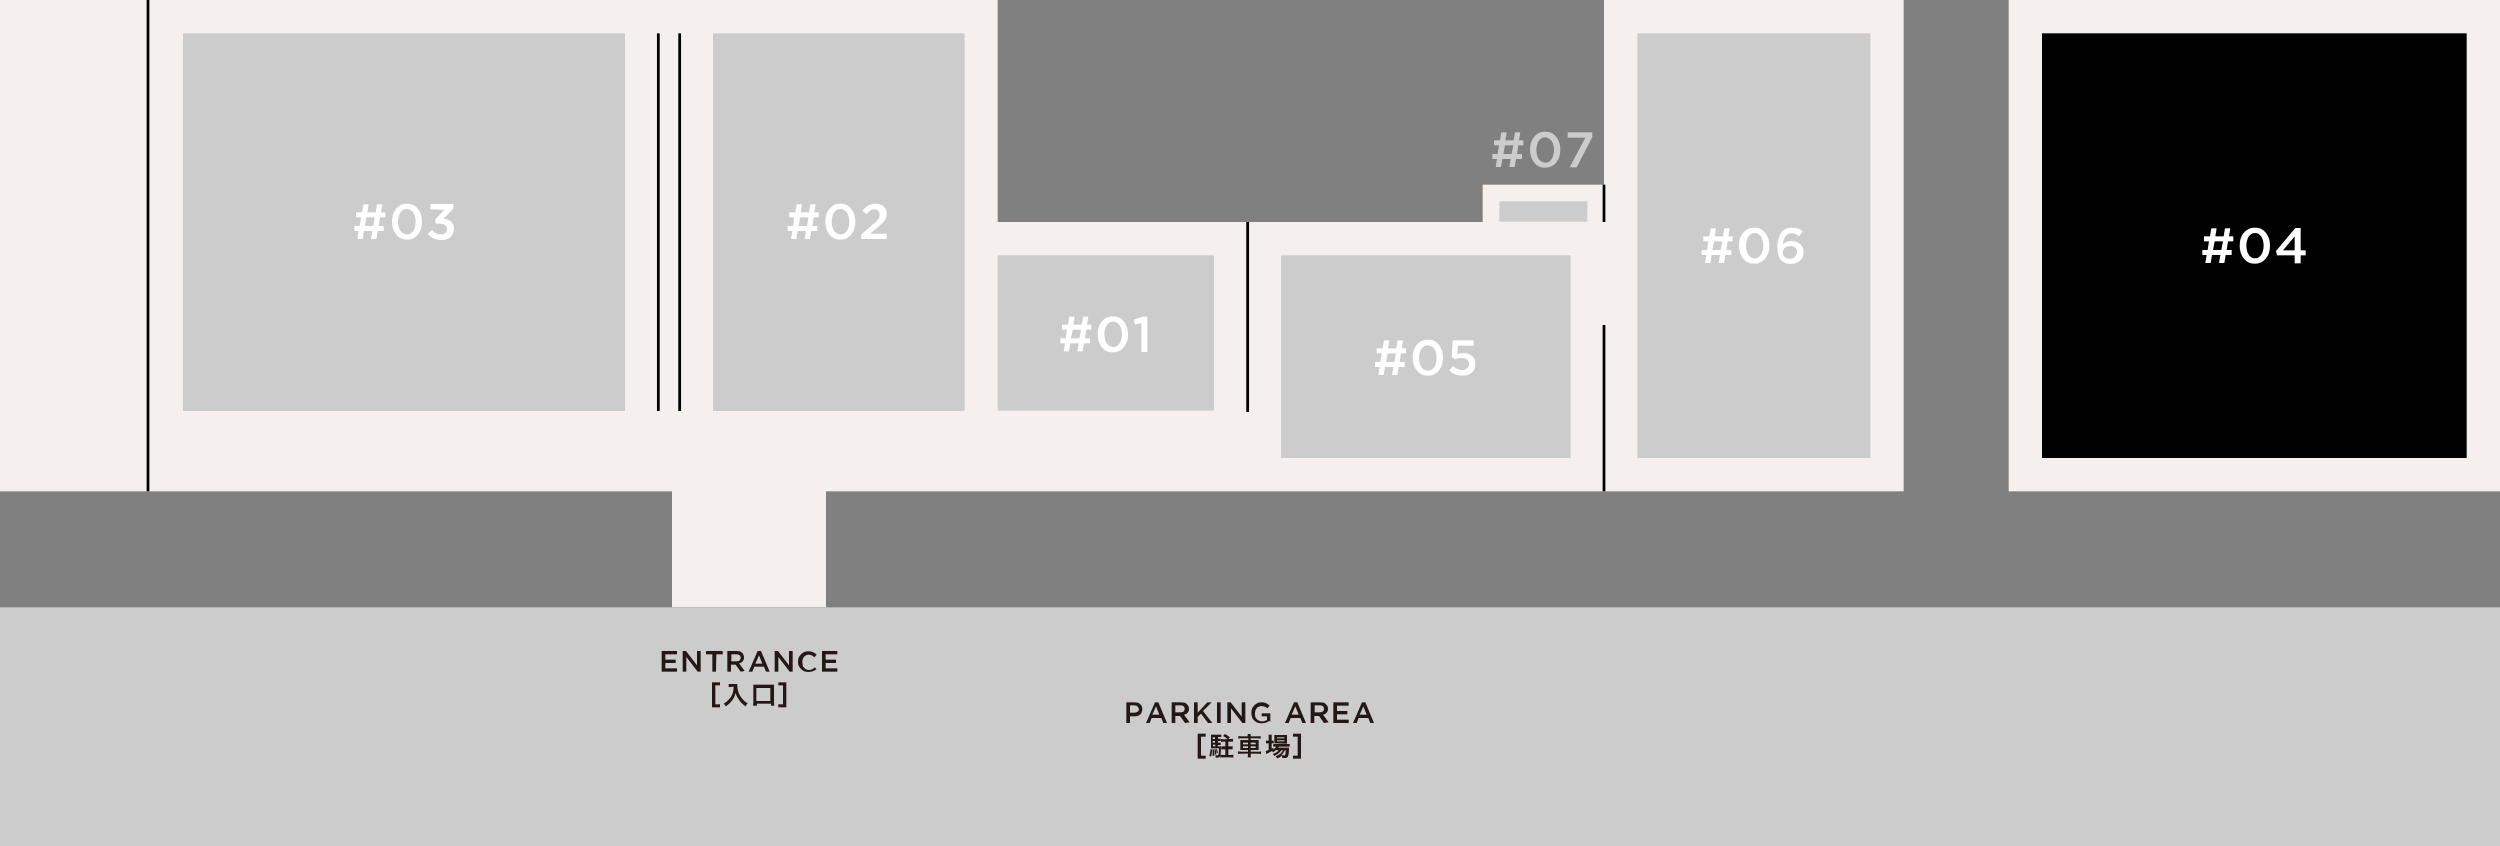 <?xml version="1.0" encoding="utf-8"?>
<!-- Generator: Adobe Illustrator 26.5.3, SVG Export Plug-In . SVG Version: 6.00 Build 0)  -->
<svg version="1.1" id="a" xmlns="http://www.w3.org/2000/svg" xmlns:xlink="http://www.w3.org/1999/xlink" x="0px" y="0px"
	 viewBox="0 0 750 253.9" style="enable-background:new 0 0 750 253.9;" xml:space="preserve">
<rect x="0" y="0" width="750" height="253.9" fill="#808080" stroke="none"/>
<style type="text/css">
	.st0{fill:#F5F0ED;}
	.st1{fill:#CCCCCC;}
	.st2{fill:none;stroke:#000000;stroke-width:0.83;stroke-miterlimit:10;}
	.st3{fill:#231815;}
	.st4{fill:#FFFFFF;}
</style>
<polyline class="st0" points="201.6,182.2 201.6,147.4 0,147.4 0,0 299.3,0 299.3,66.6 444.8,66.6 444.8,55.4 481.2,55.4 481.2,0 
	571.1,0 571.1,147.4 247.8,147.4 247.8,182.2 "/>
<rect x="602.6" class="st0" width="147.4" height="147.4"/>
<rect y="182.2" class="st1" width="750" height="71.7"/>
<rect x="213.9" y="10" class="st1" width="75.5" height="113.3"/>
<rect x="54.9" y="10" class="st1" width="132.6" height="113.3"/>
<line class="st2" x1="197.5" y1="123.3" x2="197.5" y2="10"/>
<line class="st2" x1="203.9" y1="10" x2="203.9" y2="123.3"/>
<rect x="299.3" y="76.6" class="st1" width="64.9" height="46.6"/>
<rect x="384.3" y="76.6" class="st1" width="86.9" height="60.8"/>
<rect x="449.8" y="60.4" class="st1" width="26.4" height="6.1"/>
<line class="st2" x1="44.4" y1="0" x2="44.4" y2="147.4"/>
<rect x="612.6" y="10" width="127.4" height="127.4"/>
<line class="st2" x1="374.3" y1="123.6" x2="374.3" y2="66.6"/>
<line class="st2" x1="481.2" y1="97.5" x2="481.2" y2="147.4"/>
<line class="st2" x1="481.2" y1="55.4" x2="481.2" y2="66.6"/>
<g>
	<path class="st3" d="M342.5,213.7c-0.1,0.3-0.3,0.5-0.5,0.7s-0.5,0.3-0.8,0.4s-0.6,0.1-1,0.1H339v2h-1.1v-6.2h2.4
		c0.4,0,0.7,0.1,1,0.1c0.3,0.1,0.5,0.2,0.7,0.4s0.4,0.4,0.5,0.6c0.1,0.2,0.2,0.5,0.2,0.9C342.7,213.1,342.6,213.4,342.5,213.7
		L342.5,213.7z M341.2,211.9c-0.2-0.2-0.6-0.3-1-0.3H339v2.2h1.3c0.4,0,0.7-0.1,1-0.3s0.4-0.5,0.4-0.8
		C341.6,212.4,341.4,212.1,341.2,211.9L341.2,211.9z"/>
	<path class="st3" d="M350.1,216.9H349l-0.6-1.5h-2.9l-0.6,1.5h-1.1l2.7-6.2h1L350.1,216.9L350.1,216.9z M346.8,211.9l-1.1,2.5h2.1
		L346.8,211.9L346.8,211.9z"/>
	<path class="st3" d="M355.5,216.9l-1.5-2.1h-1.4v2.1h-1.1v-6.2h2.8c0.4,0,0.7,0.1,1,0.1s0.5,0.2,0.7,0.4s0.4,0.4,0.5,0.6
		c0.1,0.2,0.2,0.5,0.2,0.8s0,0.5-0.1,0.7s-0.2,0.4-0.3,0.5c-0.1,0.2-0.3,0.3-0.5,0.4s-0.4,0.2-0.6,0.2l1.7,2.3L355.5,216.9
		L355.5,216.9z M355.1,211.9c-0.2-0.2-0.5-0.3-0.9-0.3h-1.6v2.1h1.6c0.4,0,0.7-0.1,0.9-0.3s0.3-0.4,0.3-0.8
		C355.4,212.4,355.3,212.1,355.1,211.9L355.1,211.9z"/>
	<path class="st3" d="M363.7,216.9h-1.3l-2.1-2.8l-1,1v1.8h-1.1v-6.2h1.1v3.1l2.9-3.1h1.3l-2.6,2.6L363.7,216.9L363.7,216.9z"/>
	<path class="st3" d="M366.2,210.7v6.2h-1.1v-6.2H366.2z"/>
	<path class="st3" d="M372.5,210.7h1.1v6.2h-0.9l-3.4-4.4v4.4h-1.1v-6.2h1l3.3,4.3V210.7L372.5,210.7z"/>
	<path class="st3" d="M380.6,216.4c-0.2,0.1-0.4,0.2-0.6,0.3s-0.4,0.2-0.7,0.2s-0.5,0.1-0.8,0.1c-0.5,0-0.9-0.1-1.3-0.2
		c-0.4-0.2-0.7-0.4-1-0.7s-0.5-0.6-0.6-1s-0.2-0.8-0.2-1.3s0.1-0.8,0.2-1.2c0.2-0.4,0.4-0.7,0.7-1c0.3-0.3,0.6-0.5,1-0.7
		s0.8-0.2,1.3-0.2c0.3,0,0.5,0,0.7,0.1c0.2,0,0.4,0.1,0.6,0.2s0.4,0.2,0.5,0.3s0.3,0.2,0.5,0.4l-0.7,0.8c-0.1-0.1-0.2-0.2-0.4-0.3
		s-0.2-0.1-0.4-0.2c-0.1-0.1-0.3-0.1-0.5-0.1s-0.3-0.1-0.5-0.1c-0.3,0-0.5,0.1-0.8,0.2c-0.2,0.1-0.5,0.3-0.6,0.5
		c-0.2,0.2-0.3,0.4-0.4,0.7s-0.1,0.6-0.1,0.9c0,0.3,0,0.6,0.1,0.9s0.2,0.5,0.4,0.7c0.2,0.2,0.4,0.4,0.7,0.5c0.2,0.1,0.5,0.2,0.9,0.2
		c0.3,0,0.6,0,0.8-0.1c0.2-0.1,0.5-0.2,0.7-0.3v-1.1h-1.6V214h2.6v2.6C380.9,216.1,380.8,216.3,380.6,216.4L380.6,216.4z"/>
	<path class="st3" d="M391.8,216.9h-1.1l-0.6-1.5h-2.9l-0.6,1.5h-1.1l2.7-6.2h1L391.8,216.9L391.8,216.9z M388.6,211.9l-1.1,2.5h2.1
		L388.6,211.9L388.6,211.9z"/>
	<path class="st3" d="M397.2,216.9l-1.5-2.1h-1.4v2.1h-1.1v-6.2h2.8c0.4,0,0.7,0.1,1,0.1s0.5,0.2,0.7,0.4s0.4,0.4,0.5,0.6
		c0.1,0.2,0.2,0.5,0.2,0.8s0,0.5-0.1,0.7s-0.2,0.4-0.3,0.5c-0.1,0.2-0.3,0.3-0.5,0.4s-0.4,0.2-0.6,0.2l1.7,2.3L397.2,216.9
		L397.2,216.9z M396.9,211.9c-0.2-0.2-0.5-0.3-0.9-0.3h-1.6v2.1h1.6c0.4,0,0.7-0.1,0.9-0.3s0.3-0.4,0.3-0.8
		C397.2,212.4,397.1,212.1,396.9,211.9L396.9,211.9z"/>
	<path class="st3" d="M404.6,211.7h-3.5v1.6h3.1v1h-3.1v1.6h3.5v1H400v-6.2h4.6V211.7L404.6,211.7z"/>
	<path class="st3" d="M412.2,216.9h-1.1l-0.6-1.5h-2.9l-0.6,1.5h-1.1l2.7-6.2h1L412.2,216.9L412.2,216.9z M409,211.9l-1.1,2.5h2.1
		L409,211.9L409,211.9z"/>
	<path class="st3" d="M361.7,227.6h-2.4v-7.5h2.4v0.9h-1.4v5.7h1.4V227.6L361.7,227.6z"/>
	<path class="st3" d="M363.7,224.9c-0.1,0.9-0.2,1.6-0.4,2.1l-0.5-0.3c0.2-0.6,0.3-1.1,0.4-2L363.7,224.9L363.7,224.9z M365.3,223.9
		h0.4c0.3,0,0.5,0,0.6,0c0,0.1,0,0.2,0,0.5c0,1.1-0.1,1.8-0.2,2.2c-0.1,0.6-0.4,0.7-1,0.7c-0.1,0-0.2,0-0.4,0c0-0.3,0-0.5-0.1-0.8
		c0.2,0.1,0.4,0.1,0.6,0.1c0.3,0,0.3-0.1,0.4-0.5s0.1-0.9,0.1-1.6h-1.8c-0.2,0-0.4,0-0.6,0c0-0.2,0-0.5,0-0.8v-2.5
		c0-0.3,0-0.5,0-0.8c0.3,0,0.5,0,0.8,0h1.5c0.4,0,0.6,0,0.8,0v0.7c-0.2,0-0.4,0-0.6,0h-0.4v0.5h0.3c0.2,0,0.4,0,0.5,0v0.7
		c-0.2,0-0.3,0-0.5,0h-0.3v0.5h0.3c0.2,0,0.4,0,0.5,0v0.7c-0.2,0-0.3,0-0.5,0h-0.3L365.3,223.9L365.3,223.9z M364.2,224.8
		c0,0.5,0.1,1,0.1,1.4c0,0.1,0,0.3,0,0.5l-0.5,0.1c0-0.5,0-0.6,0-1.1c0-0.3,0-0.4,0-0.8L364.2,224.8L364.2,224.8z M364.5,221.2h-0.7
		v0.5h0.7V221.2z M364.5,222.3h-0.7v0.5h0.7V222.3z M363.9,223.4v0.5h0.7v-0.5H363.9z M364.7,224.8c0.1,0.5,0.2,0.9,0.2,1.5
		l-0.4,0.1c0-0.7-0.1-1.1-0.2-1.6H364.7L364.7,224.8z M365.1,224.7c0.1,0.4,0.2,0.6,0.3,1.1l-0.4,0.1c0-0.4-0.1-0.7-0.2-1.1
		L365.1,224.7L365.1,224.7z M368.3,221.7c-0.4-0.3-0.8-0.6-1.4-0.9l0.6-0.6c0.5,0.3,1,0.6,1.5,1l-0.5,0.5h0.6c0.3,0,0.5,0,0.8-0.1
		v0.9c-0.2,0-0.5,0-0.8,0h-0.6v1.4h0.5c0.3,0,0.5,0,0.8,0v0.9c-0.2,0-0.5,0-0.8,0h-0.5v1.7h0.6c0.3,0,0.6,0,0.9-0.1v0.9
		c-0.2,0-0.5-0.1-0.9-0.1H367c-0.3,0-0.6,0-0.9,0.1v-0.9c0.2,0,0.5,0.1,0.9,0.1h0.6v-1.7h-0.4c-0.3,0-0.5,0-0.8,0v-0.9
		c0.2,0,0.5,0,0.8,0h0.4v-1.4h-0.5c-0.3,0-0.5,0-0.8,0.1v-0.9c0.3,0,0.5,0.1,0.8,0.1L368.3,221.7L368.3,221.7z"/>
	<path class="st3" d="M374.3,220.9c0-0.3,0-0.4,0-0.7h0.9c0,0.2,0,0.4,0,0.7l0,0h2.1c0.4,0,0.7,0,0.9-0.1v0.8
		c-0.2,0-0.5-0.1-0.9-0.1h-2.1v0.5h1.5c0.5,0,0.6,0,0.9,0c0,0.3,0,0.4,0,0.8v1.4c0,0.4,0,0.5,0,0.8c-0.2,0-0.4,0-0.9,0h-1.5v0.5h2.2
		c0.4,0,0.7,0,0.9-0.1v0.8c-0.2,0-0.5-0.1-0.9-0.1h-2.2v0.2c0,0.4,0,0.6,0.1,0.9h-1c0-0.3,0.1-0.5,0.1-0.9v-0.2h-2.1
		c-0.4,0-0.7,0-0.9,0.1v-0.8c0.2,0,0.5,0.1,0.9,0.1h2.1V225H373c-0.5,0-0.6,0-0.9,0c0-0.2,0-0.4,0-0.8v-1.4c0-0.4,0-0.5,0-0.8
		c0.2,0,0.4,0,0.9,0h1.5v-0.5h-2.1c-0.3,0-0.6,0-0.9,0.1v-0.8c0.2,0,0.5,0.1,0.9,0.1H374.3L374.3,220.9L374.3,220.9z M372.9,222.8
		v0.5h1.5v-0.5H372.9z M372.9,223.9v0.5h1.5v-0.5H372.9z M376.7,223.3v-0.5h-1.5v0.5H376.7z M376.7,224.4v-0.5h-1.5v0.5H376.7z"/>
	<path class="st3" d="M382.8,225c-0.3,0.3-0.5,0.4-0.9,0.7c-0.1-0.2-0.1-0.2-0.3-0.4c-0.5,0.3-0.8,0.4-1.5,0.8c0,0,0,0-0.1,0.1h-0.1
		l-0.2-0.9c0.2-0.1,0.5-0.1,0.9-0.3v-2h-0.2c-0.2,0-0.4,0-0.6,0v-0.8c0.2,0,0.4,0,0.6,0h0.2v-0.9c0-0.4,0-0.6,0-0.9h0.9
		c0,0.2,0,0.5,0,0.9v0.9h0.1c0.2,0,0.4,0,0.5,0v0.8c-0.2,0-0.3,0-0.5,0h-0.1v1.6c0.2-0.1,0.3-0.1,0.5-0.3v0.5
		c0.4-0.3,0.7-0.5,0.9-0.8h-0.2c-0.3,0-0.5,0-0.7,0v-0.8c0.2,0,0.4,0,0.7,0h3.4c0.4,0,0.6,0,0.8,0v0.8c-0.2,0-0.5,0-0.8,0h-2.4
		c-0.1,0.1-0.1,0.2-0.2,0.3h2.4c0.4,0,0.5,0,0.8,0c0,0.1,0,0.2,0,0.5c0,0.9-0.1,1.7-0.3,2.1c-0.2,0.4-0.4,0.5-1.1,0.5
		c-0.2,0-0.3,0-0.6,0c0-0.3-0.1-0.5-0.2-0.7c-0.4,0.4-0.7,0.6-1.3,0.8c-0.2-0.2-0.3-0.4-0.5-0.6c0.7-0.3,1-0.5,1.4-0.8
		c0.3-0.3,0.6-0.6,0.8-1h-0.5c-0.5,0.7-1.1,1.2-2.1,1.7c-0.1-0.2-0.2-0.4-0.5-0.6c0.9-0.3,1.4-0.6,1.8-1.1L382.8,225L382.8,225z
		 M383,223c-0.3,0-0.5,0-0.7,0c0-0.2,0-0.4,0-0.7v-1.1c0-0.3,0-0.5,0-0.7c0.2,0,0.4,0,0.8,0h2.2c0.4,0,0.6,0,0.8,0
		c0,0.2,0,0.4,0,0.8v1.1c0,0.3,0,0.6,0,0.7c-0.2,0-0.4,0-0.7,0L383,223L383,223z M383.1,221.5h2.2v-0.3h-2.2V221.5z M383.1,222.4
		h2.2v-0.3h-2.2V222.4z M385.5,225c-0.3,0.6-0.6,1.1-1.1,1.5c0.3,0.1,0.6,0.1,0.8,0.1c0.3,0,0.4-0.1,0.4-0.4
		c0.1-0.3,0.1-0.6,0.1-1.2L385.5,225L385.5,225z"/>
	<path class="st3" d="M389.3,226.7V221h-1.4v-0.9h2.4v7.5h-2.4v-0.9L389.3,226.7L389.3,226.7z"/>
</g>
<g>
	<path class="st3" d="M203.1,196.3h-3.5v1.6h3.1v1h-3.1v1.6h3.5v1h-4.6v-6.2h4.6V196.3L203.1,196.3z"/>
	<path class="st3" d="M209.1,195.3h1.1v6.2h-0.9l-3.4-4.4v4.4h-1.1v-6.2h1l3.3,4.3L209.1,195.3L209.1,195.3z"/>
	<path class="st3" d="M214.8,201.5h-1.1v-5.2h-1.9v-1h5v1h-1.9L214.8,201.5L214.8,201.5z"/>
	<path class="st3" d="M222.2,201.5l-1.5-2.1h-1.4v2.1h-1.1v-6.2h2.8c0.4,0,0.7,0.1,0.9,0.1s0.5,0.2,0.7,0.4s0.4,0.4,0.4,0.6
		c0.1,0.2,0.2,0.5,0.2,0.8s0,0.5-0.1,0.7s-0.2,0.4-0.3,0.5c-0.1,0.2-0.3,0.3-0.5,0.4c-0.2,0.1-0.4,0.2-0.6,0.2l1.7,2.3L222.2,201.5
		L222.2,201.5z M221.9,196.6c-0.2-0.2-0.5-0.3-0.9-0.3h-1.6v2.1h1.6c0.4,0,0.7-0.1,0.9-0.3s0.3-0.4,0.3-0.8
		C222.2,197,222.1,196.7,221.9,196.6L221.9,196.6z"/>
	<path class="st3" d="M230.9,201.5h-1.1l-0.6-1.5h-2.9l-0.6,1.5h-1.1l2.7-6.2h1L230.9,201.5L230.9,201.5z M227.7,196.6l-1.1,2.5h2.1
		L227.7,196.6L227.7,196.6z"/>
	<path class="st3" d="M236.7,195.3h1.1v6.2h-0.9l-3.4-4.4v4.4h-1.1v-6.2h1l3.3,4.3L236.7,195.3L236.7,195.3z"/>
	<path class="st3" d="M244.6,201c-0.2,0.1-0.4,0.2-0.6,0.3s-0.4,0.2-0.7,0.2s-0.5,0.1-0.8,0.1c-0.4,0-0.9-0.1-1.2-0.2
		c-0.4-0.2-0.7-0.4-1-0.7s-0.5-0.6-0.7-1s-0.2-0.8-0.2-1.2s0.1-0.9,0.2-1.2c0.2-0.4,0.4-0.7,0.7-1s0.6-0.5,1-0.7s0.8-0.2,1.3-0.2
		c0.3,0,0.5,0,0.8,0.1s0.4,0.1,0.6,0.2s0.4,0.2,0.5,0.3s0.3,0.2,0.5,0.4l-0.7,0.8c-0.2-0.2-0.5-0.4-0.8-0.6
		c-0.3-0.1-0.6-0.2-0.9-0.2c-0.3,0-0.6,0.1-0.8,0.2c-0.2,0.1-0.5,0.3-0.6,0.5c-0.2,0.2-0.3,0.4-0.4,0.7c-0.1,0.3-0.1,0.6-0.1,0.9
		s0.1,0.6,0.1,0.9s0.2,0.5,0.4,0.7s0.4,0.4,0.6,0.5s0.5,0.2,0.8,0.2c0.4,0,0.7-0.1,1-0.2c0.3-0.1,0.5-0.3,0.8-0.6l0.7,0.7
		C244.9,200.7,244.8,200.8,244.6,201L244.6,201z"/>
	<path class="st3" d="M251.2,196.3h-3.5v1.6h3.1v1h-3.1v1.6h3.5v1h-4.6v-6.2h4.6V196.3L251.2,196.3z"/>
	<path class="st3" d="M216,212.2h-2.4v-7.5h2.4v0.9h-1.4v5.7h1.4V212.2L216,212.2z"/>
	<path class="st3" d="M219.3,206.1c-0.2,0-0.4,0-0.7,0v-0.9c0.2,0,0.4,0,0.7,0h1.2c0.3,0,0.5,0,0.7,0c0,0.2,0,0.3,0,0.5
		c0,1.1,0.3,2.1,0.8,3c0.3,0.5,0.7,1,1.2,1.5c0.4,0.4,0.6,0.5,1.1,0.8c-0.3,0.3-0.4,0.5-0.6,0.9c-0.8-0.5-1.4-1.1-1.9-1.8
		c-0.3-0.4-0.4-0.7-0.7-1.1c-0.2-0.4-0.3-0.6-0.4-1.1c-0.3,1-0.6,1.6-1.1,2.3c-0.5,0.6-1.1,1.2-1.9,1.7c-0.2-0.3-0.3-0.6-0.6-0.8
		c0.7-0.4,1-0.7,1.5-1.2c0.6-0.6,1.1-1.4,1.3-2.3c0.1-0.5,0.2-0.9,0.2-1.6L219.3,206.1L219.3,206.1z"/>
	<path class="st3" d="M225.9,211.7c0-0.3,0.1-0.5,0.1-1v-4.4c0-0.3,0-0.6,0-0.9c0.3,0,0.5,0,0.9,0h4.4c0.4,0,0.6,0,0.9,0
		c0,0.3,0,0.5,0,0.9v4.4c0,0.4,0,0.7,0.1,1h-1v-0.6h-4.2v0.6H225.9L225.9,211.7z M226.9,210.3h4.2v-3.9h-4.2V210.3z"/>
	<path class="st3" d="M234.9,211.3v-5.7h-1.4v-0.9h2.4v7.5h-2.4v-0.9L234.9,211.3L234.9,211.3z"/>
</g>
<rect x="491.2" y="10" class="st1" width="69.9" height="127.4"/>
<g>
	<path class="st4" d="M325.9,98.9l-0.4,2.6h1.5v1.5h-1.8l-0.4,2.4h-1.6l0.4-2.4h-2.5l-0.4,2.4h-1.6l0.4-2.4h-1.4v-1.5h1.6l0.4-2.6
		h-1.5v-1.5h1.8l0.4-2.4h1.6l-0.4,2.4h2.5l0.4-2.4h1.6l-0.4,2.4h1.3v1.5H325.9L325.9,98.9z M321.8,98.9l-0.5,2.6h2.5l0.5-2.6H321.8z
		"/>
	<path class="st4" d="M338.1,102.4c-0.2,0.7-0.5,1.2-0.9,1.7s-0.9,0.9-1.5,1.2c-0.6,0.3-1.2,0.4-1.9,0.4s-1.3-0.1-1.9-0.4
		s-1-0.7-1.4-1.2s-0.7-1.1-0.9-1.7c-0.2-0.7-0.3-1.4-0.3-2.1s0.1-1.5,0.3-2.1c0.2-0.7,0.5-1.2,0.9-1.7s0.9-0.9,1.5-1.2
		c0.6-0.3,1.2-0.4,1.9-0.4s1.3,0.1,1.9,0.4s1,0.7,1.4,1.2s0.7,1.1,0.9,1.7s0.3,1.4,0.3,2.1S338.4,101.7,338.1,102.4z M336.4,98.8
		c-0.1-0.5-0.3-0.9-0.5-1.2c-0.2-0.3-0.5-0.6-0.9-0.8s-0.7-0.3-1.1-0.3s-0.8,0.1-1.1,0.3s-0.6,0.5-0.8,0.8c-0.2,0.3-0.4,0.7-0.5,1.2
		s-0.2,0.9-0.2,1.5s0.1,1,0.2,1.5s0.3,0.8,0.5,1.2c0.2,0.3,0.5,0.6,0.9,0.8s0.7,0.3,1.1,0.3s0.8-0.1,1.1-0.3
		c0.3-0.2,0.6-0.5,0.8-0.8s0.4-0.7,0.5-1.2s0.2-0.9,0.2-1.5S336.5,99.3,336.4,98.8z"/>
	<path class="st4" d="M342.9,95h1.3v10.6h-1.8v-8.7l-1.9,0.5l-0.4-1.5L342.9,95L342.9,95z"/>
</g>
<g>
	<path class="st4" d="M244.1,65.2l-0.4,2.6h1.5v1.5h-1.8l-0.4,2.4h-1.6l0.4-2.4h-2.5l-0.4,2.4h-1.6l0.4-2.4h-1.4v-1.5h1.6l0.4-2.6
		h-1.5v-1.5h1.8l0.4-2.4h1.6l-0.4,2.4h2.5l0.4-2.4h1.6l-0.4,2.4h1.3v1.5H244.1L244.1,65.2z M240,65.2l-0.4,2.6h2.5l0.4-2.6H240z"/>
	<path class="st4" d="M256.3,68.6c-0.2,0.7-0.5,1.2-0.9,1.7s-0.9,0.9-1.4,1.2c-0.6,0.3-1.2,0.4-1.9,0.4s-1.3-0.1-1.9-0.4
		s-1-0.7-1.4-1.2s-0.7-1.1-0.9-1.7c-0.2-0.7-0.3-1.4-0.3-2.1s0.1-1.5,0.3-2.1c0.2-0.7,0.5-1.2,0.9-1.7s0.9-0.9,1.4-1.2
		c0.6-0.3,1.2-0.4,1.9-0.4s1.3,0.1,1.9,0.4c0.6,0.3,1,0.7,1.4,1.2s0.7,1.1,0.9,1.7c0.2,0.6,0.3,1.4,0.3,2.1S256.5,67.9,256.3,68.6
		L256.3,68.6z M254.6,65c-0.1-0.5-0.3-0.9-0.5-1.2s-0.5-0.6-0.9-0.8s-0.7-0.3-1.1-0.3s-0.8,0.1-1.1,0.3s-0.6,0.5-0.8,0.8
		s-0.4,0.7-0.5,1.2s-0.2,0.9-0.2,1.5s0.1,1,0.2,1.5s0.3,0.8,0.5,1.2c0.2,0.3,0.5,0.6,0.9,0.8s0.7,0.3,1.1,0.3s0.8-0.1,1.1-0.3
		c0.3-0.2,0.6-0.5,0.8-0.8s0.4-0.7,0.5-1.2s0.2-0.9,0.2-1.5S254.7,65.5,254.6,65z"/>
	<path class="st4" d="M261.2,63.1c-0.4,0.3-0.8,0.7-1.2,1.2l-1.3-1c0.2-0.3,0.5-0.7,0.8-0.9c0.3-0.3,0.5-0.5,0.9-0.7
		c0.3-0.2,0.6-0.3,1-0.4c0.4-0.1,0.8-0.2,1.2-0.2c0.5,0,1,0.1,1.4,0.2c0.4,0.2,0.8,0.4,1.1,0.6c0.3,0.3,0.5,0.6,0.7,1
		s0.2,0.8,0.2,1.3c0,0.4,0,0.8-0.2,1.1c-0.1,0.3-0.3,0.7-0.5,1s-0.5,0.6-0.9,0.9c-0.3,0.3-0.8,0.7-1.2,1.1l-2.2,1.8h5v1.6h-7.6v-1.4
		l3.6-3.1c0.4-0.3,0.7-0.6,0.9-0.8c0.2-0.2,0.5-0.5,0.6-0.7c0.2-0.2,0.3-0.4,0.3-0.6s0.1-0.4,0.1-0.7c0-0.5-0.2-0.9-0.5-1.2
		s-0.7-0.4-1.2-0.4S261.6,62.9,261.2,63.1L261.2,63.1z"/>
</g>
<g>
	<path class="st4" d="M420.3,106l-0.4,2.6h1.5v1.5h-1.8l-0.4,2.4h-1.6l0.4-2.4h-2.5l-0.4,2.4h-1.6l0.4-2.4h-1.4v-1.5h1.6l0.4-2.6
		H413v-1.5h1.8l0.4-2.4h1.6l-0.4,2.4h2.5l0.4-2.4h1.6l-0.4,2.4h1.3v1.5H420.3L420.3,106z M416.3,106l-0.5,2.6h2.5l0.5-2.6H416.3z"/>
	<path class="st4" d="M432.6,109.4c-0.2,0.7-0.5,1.2-0.9,1.7s-0.9,0.9-1.5,1.2c-0.6,0.3-1.2,0.4-1.9,0.4s-1.3-0.1-1.9-0.4
		s-1-0.7-1.4-1.2s-0.7-1.1-0.9-1.7c-0.2-0.7-0.3-1.4-0.3-2.1s0.1-1.5,0.3-2.1c0.2-0.7,0.5-1.2,0.9-1.7s0.9-0.9,1.5-1.2
		c0.6-0.3,1.2-0.4,1.9-0.4s1.3,0.1,1.9,0.4s1,0.7,1.4,1.2s0.7,1.1,0.9,1.7s0.3,1.4,0.3,2.1S432.8,108.8,432.6,109.4z M430.8,105.9
		c-0.1-0.5-0.3-0.9-0.5-1.2c-0.2-0.3-0.5-0.6-0.9-0.8s-0.7-0.3-1.1-0.3s-0.8,0.1-1.1,0.3s-0.6,0.5-0.8,0.8c-0.2,0.3-0.4,0.7-0.5,1.2
		s-0.2,0.9-0.2,1.5s0.1,1,0.2,1.5s0.3,0.8,0.5,1.2c0.2,0.3,0.5,0.6,0.9,0.8s0.7,0.3,1.1,0.3s0.8-0.1,1.1-0.3
		c0.3-0.2,0.6-0.5,0.8-0.8s0.4-0.7,0.5-1.2s0.2-0.9,0.2-1.5S430.9,106.3,430.8,105.9z"/>
	<path class="st4" d="M435.8,102.1h6.3v1.6h-4.7l-0.2,2.5c0.2-0.1,0.5-0.2,0.8-0.2c0.2-0.1,0.6-0.1,0.9-0.1c0.5,0,1,0.1,1.4,0.2
		c0.5,0.1,0.8,0.3,1.2,0.6c0.3,0.3,0.6,0.6,0.8,1s0.3,0.9,0.3,1.5s-0.1,1-0.3,1.5s-0.5,0.8-0.8,1.1s-0.8,0.6-1.2,0.7s-1,0.2-1.6,0.2
		c-0.8,0-1.5-0.2-2.2-0.4s-1.2-0.7-1.7-1.2l1.1-1.3c0.4,0.4,0.9,0.7,1.3,0.9c0.4,0.2,0.9,0.3,1.4,0.3c0.6,0,1.1-0.2,1.5-0.5
		s0.6-0.8,0.6-1.3s-0.2-1-0.6-1.3s-0.9-0.5-1.6-0.5c-0.4,0-0.7,0-1,0.1s-0.6,0.2-0.9,0.3l-1.1-0.7L435.8,102.1L435.8,102.1z"/>
</g>
<g>
	<path class="st4" d="M518.3,72.4l-0.4,2.6h1.5v1.5h-1.8l-0.4,2.4h-1.6l0.4-2.4h-2.5l-0.4,2.4h-1.6l0.4-2.4h-1.4V75h1.6l0.4-2.6H511
		v-1.5h1.8l0.4-2.4h1.6l-0.4,2.4h2.5l0.4-2.4h1.6l-0.4,2.4h1.3v1.5H518.3L518.3,72.4z M514.2,72.4l-0.5,2.6h2.5l0.5-2.6H514.2z"/>
	<path class="st4" d="M530.5,75.8c-0.2,0.7-0.5,1.2-0.9,1.7s-0.9,0.9-1.5,1.2c-0.6,0.3-1.2,0.4-1.9,0.4s-1.3-0.1-1.9-0.4
		s-1-0.7-1.4-1.2s-0.7-1.1-0.9-1.7c-0.2-0.7-0.3-1.4-0.3-2.1s0.1-1.5,0.3-2.1c0.2-0.7,0.5-1.2,0.9-1.7s0.9-0.9,1.5-1.2
		c0.6-0.3,1.2-0.4,1.9-0.4s1.3,0.1,1.9,0.4c0.6,0.3,1,0.7,1.4,1.2s0.7,1.1,0.9,1.7s0.3,1.4,0.3,2.1S530.8,75.1,530.5,75.8z
		 M528.8,72.2c-0.1-0.5-0.3-0.9-0.5-1.2c-0.2-0.3-0.5-0.6-0.8-0.8s-0.7-0.3-1.1-0.3s-0.8,0.1-1.1,0.3s-0.6,0.5-0.8,0.8
		s-0.4,0.7-0.5,1.2s-0.2,0.9-0.2,1.5s0.1,1,0.2,1.5s0.3,0.8,0.5,1.2s0.5,0.6,0.8,0.8s0.7,0.3,1.1,0.3s0.8-0.1,1.1-0.3
		c0.3-0.2,0.6-0.5,0.8-0.8s0.4-0.7,0.5-1.2s0.2-0.9,0.2-1.5S528.9,72.7,528.8,72.2z"/>
	<path class="st4" d="M539.7,70.9c-0.4-0.3-0.7-0.5-1.1-0.7c-0.3-0.2-0.8-0.2-1.2-0.2s-0.7,0.1-1,0.2c-0.3,0.2-0.6,0.4-0.8,0.7
		c-0.2,0.3-0.4,0.7-0.5,1.1s-0.2,0.8-0.2,1.3c0.1-0.1,0.3-0.3,0.5-0.4s0.3-0.2,0.5-0.3s0.4-0.2,0.7-0.2c0.2-0.1,0.5-0.1,0.8-0.1
		c0.5,0,1,0.1,1.4,0.2s0.8,0.4,1.2,0.7c0.3,0.3,0.6,0.6,0.8,1s0.3,0.9,0.3,1.4s-0.1,1-0.3,1.5s-0.5,0.8-0.8,1.1
		c-0.3,0.3-0.8,0.6-1.2,0.7c-0.5,0.2-1,0.3-1.5,0.3c-0.7,0-1.2-0.1-1.7-0.3c-0.5-0.2-0.9-0.5-1.2-0.8c-0.2-0.2-0.4-0.4-0.5-0.7
		s-0.3-0.5-0.4-0.9c-0.1-0.3-0.2-0.7-0.2-1.1s-0.1-0.9-0.1-1.4c0-0.8,0.1-1.6,0.3-2.3c0.2-0.7,0.5-1.3,0.8-1.8s0.8-0.9,1.4-1.2
		c0.6-0.3,1.2-0.4,2-0.4c0.7,0,1.3,0.1,1.8,0.3s1,0.5,1.4,0.8L539.7,70.9L539.7,70.9z M538.6,74.3c-0.4-0.3-0.9-0.5-1.6-0.5
		c-0.3,0-0.6,0.1-0.9,0.2s-0.5,0.2-0.7,0.4s-0.3,0.4-0.4,0.6c-0.1,0.2-0.2,0.5-0.2,0.7c0,0.6,0.2,1,0.6,1.4c0.4,0.4,0.9,0.5,1.6,0.5
		s1.2-0.2,1.5-0.6s0.6-0.8,0.6-1.4S539,74.7,538.6,74.3z"/>
</g>
<g>
	<path class="st4" d="M668.4,72.4L668,75h1.5v1.5h-1.8l-0.4,2.4h-1.6l0.4-2.4h-2.5l-0.4,2.4h-1.6l0.4-2.4h-1.3V75h1.6l0.4-2.6h-1.5
		v-1.5h1.8l0.4-2.4h1.6l-0.4,2.4h2.5l0.4-2.4h1.6l-0.4,2.4h1.3v1.5H668.4L668.4,72.4z M664.4,72.4l-0.5,2.6h2.5l0.5-2.6H664.4z"/>
	<path class="st4" d="M680.7,75.8c-0.2,0.7-0.5,1.2-0.9,1.7s-0.9,0.9-1.5,1.2c-0.6,0.3-1.2,0.4-1.9,0.4s-1.3-0.1-1.9-0.4
		s-1-0.7-1.4-1.2s-0.7-1.1-0.9-1.7c-0.2-0.7-0.3-1.4-0.3-2.1s0.1-1.5,0.3-2.1c0.2-0.7,0.5-1.2,0.9-1.7s0.9-0.9,1.5-1.2
		c0.6-0.3,1.2-0.4,1.9-0.4s1.3,0.1,1.9,0.4c0.6,0.3,1,0.7,1.4,1.2s0.7,1.1,0.9,1.7s0.3,1.4,0.3,2.1S680.9,75.1,680.7,75.8z
		 M678.9,72.2c-0.1-0.5-0.3-0.9-0.5-1.2c-0.2-0.3-0.5-0.6-0.8-0.8s-0.7-0.3-1.1-0.3s-0.8,0.1-1.1,0.3s-0.6,0.5-0.8,0.8
		s-0.4,0.7-0.5,1.2s-0.2,0.9-0.2,1.5s0.1,1,0.2,1.5s0.3,0.8,0.5,1.2s0.5,0.6,0.8,0.8s0.7,0.3,1.1,0.3s0.8-0.1,1.1-0.3
		c0.3-0.2,0.6-0.5,0.8-0.8s0.4-0.7,0.5-1.2s0.2-0.9,0.2-1.5S679,72.7,678.9,72.2z"/>
	<path class="st4" d="M690.2,68.4v6.7h1.5v1.5h-1.5V79h-1.8v-2.4h-5.3l-0.3-1.3l5.8-6.9L690.2,68.4L690.2,68.4z M688.4,70.9
		l-3.5,4.2h3.5V70.9z"/>
</g>
<g>
	<path class="st1" d="M455.5,43.6l-0.4,2.6h1.5v1.5h-1.8l-0.4,2.4h-1.6l0.4-2.4h-2.5l-0.4,2.4h-1.6l0.4-2.4h-1.4v-1.5h1.6l0.4-2.6
		h-1.5v-1.5h1.8l0.4-2.4h1.6l-0.4,2.4h2.5l0.4-2.4h1.6l-0.4,2.4h1.3v1.5H455.5L455.5,43.6z M451.5,43.6l-0.5,2.6h2.5l0.5-2.6H451.5z
		"/>
	<path class="st1" d="M467.8,47c-0.2,0.7-0.5,1.2-0.9,1.7s-0.9,0.9-1.5,1.2s-1.2,0.4-1.9,0.4s-1.3-0.1-1.9-0.4s-1-0.7-1.4-1.2
		s-0.7-1.1-0.9-1.7c-0.2-0.7-0.3-1.4-0.3-2.1s0.1-1.5,0.3-2.1c0.2-0.7,0.5-1.2,0.9-1.7s0.9-0.9,1.5-1.2s1.2-0.4,1.9-0.4
		s1.3,0.1,1.9,0.4c0.6,0.3,1,0.7,1.4,1.2s0.7,1.1,0.9,1.7s0.3,1.4,0.3,2.1S468,46.4,467.8,47z M466,43.5c-0.1-0.5-0.3-0.9-0.5-1.2
		s-0.5-0.6-0.9-0.8s-0.7-0.3-1.1-0.3s-0.8,0.1-1.1,0.3s-0.6,0.5-0.8,0.8c-0.2,0.3-0.4,0.7-0.5,1.2s-0.2,1-0.2,1.5s0.1,1,0.2,1.5
		s0.3,0.8,0.5,1.2c0.2,0.3,0.5,0.6,0.9,0.8s0.7,0.3,1.1,0.3s0.8-0.1,1.1-0.3c0.3-0.2,0.6-0.5,0.8-0.8s0.4-0.7,0.5-1.2
		s0.2-0.9,0.2-1.5S466.1,43.9,466,43.5z"/>
	<path class="st1" d="M470.3,39.7h7.4v1.4l-4.7,9.1h-2.1l4.7-8.9h-5.3V39.7z"/>
</g>
<g>
	<path class="st4" d="M114,65.2l-0.4,2.6h1.5v1.5h-1.8l-0.4,2.4h-1.6l0.4-2.4h-2.5l-0.4,2.4h-1.6l0.4-2.4h-1.3v-1.5h1.6l0.4-2.6
		h-1.5v-1.5h1.8l0.4-2.4h1.6l-0.4,2.4h2.5l0.4-2.4h1.6l-0.4,2.4h1.3v1.5H114L114,65.2z M109.9,65.2l-0.4,2.6h2.5l0.4-2.6H109.9z"/>
	<path class="st4" d="M126.3,68.6c-0.2,0.7-0.5,1.2-0.9,1.7s-0.9,0.9-1.4,1.2c-0.6,0.3-1.2,0.4-1.9,0.4s-1.3-0.1-1.9-0.4
		s-1-0.7-1.4-1.2s-0.7-1.1-0.9-1.7c-0.2-0.7-0.3-1.4-0.3-2.1s0.1-1.5,0.3-2.1c0.2-0.7,0.5-1.2,0.9-1.7s0.9-0.9,1.4-1.2
		c0.6-0.3,1.2-0.4,1.9-0.4s1.3,0.1,1.9,0.4c0.6,0.3,1,0.7,1.4,1.2s0.7,1.1,0.9,1.7c0.2,0.6,0.3,1.4,0.3,2.1S126.5,67.9,126.3,68.6
		L126.3,68.6z M124.5,65c-0.1-0.5-0.3-0.9-0.5-1.2s-0.5-0.6-0.9-0.8s-0.7-0.3-1.1-0.3s-0.8,0.1-1.1,0.3s-0.6,0.5-0.8,0.8
		c-0.2,0.3-0.4,0.7-0.5,1.2s-0.2,0.9-0.2,1.5s0.1,1,0.2,1.5s0.3,0.8,0.5,1.2c0.2,0.3,0.5,0.6,0.9,0.8s0.7,0.3,1.1,0.3
		s0.8-0.1,1.1-0.3c0.3-0.2,0.6-0.5,0.8-0.8s0.4-0.7,0.5-1.2s0.2-0.9,0.2-1.5S124.6,65.5,124.5,65z"/>
	<path class="st4" d="M129.1,62.8v-1.6h6.9v1.4l-2.9,3c0.4,0.1,0.8,0.1,1.2,0.3c0.4,0.1,0.7,0.3,1,0.6c0.3,0.2,0.5,0.5,0.7,0.9
		s0.2,0.8,0.2,1.3s-0.1,0.9-0.3,1.3s-0.4,0.8-0.8,1.1c-0.3,0.3-0.7,0.5-1.2,0.7S133,72,132.4,72c-0.9,0-1.7-0.2-2.4-0.5
		s-1.2-0.8-1.7-1.3l1.3-1.2c0.4,0.4,0.8,0.8,1.2,1s0.9,0.3,1.5,0.3c0.5,0,0.9-0.1,1.3-0.4s0.5-0.7,0.5-1.2s-0.2-0.9-0.6-1.2
		c-0.4-0.3-1-0.4-1.8-0.4h-0.9l-0.3-1.2l2.8-3L129.1,62.8L129.1,62.8z"/>
</g>
</svg>
